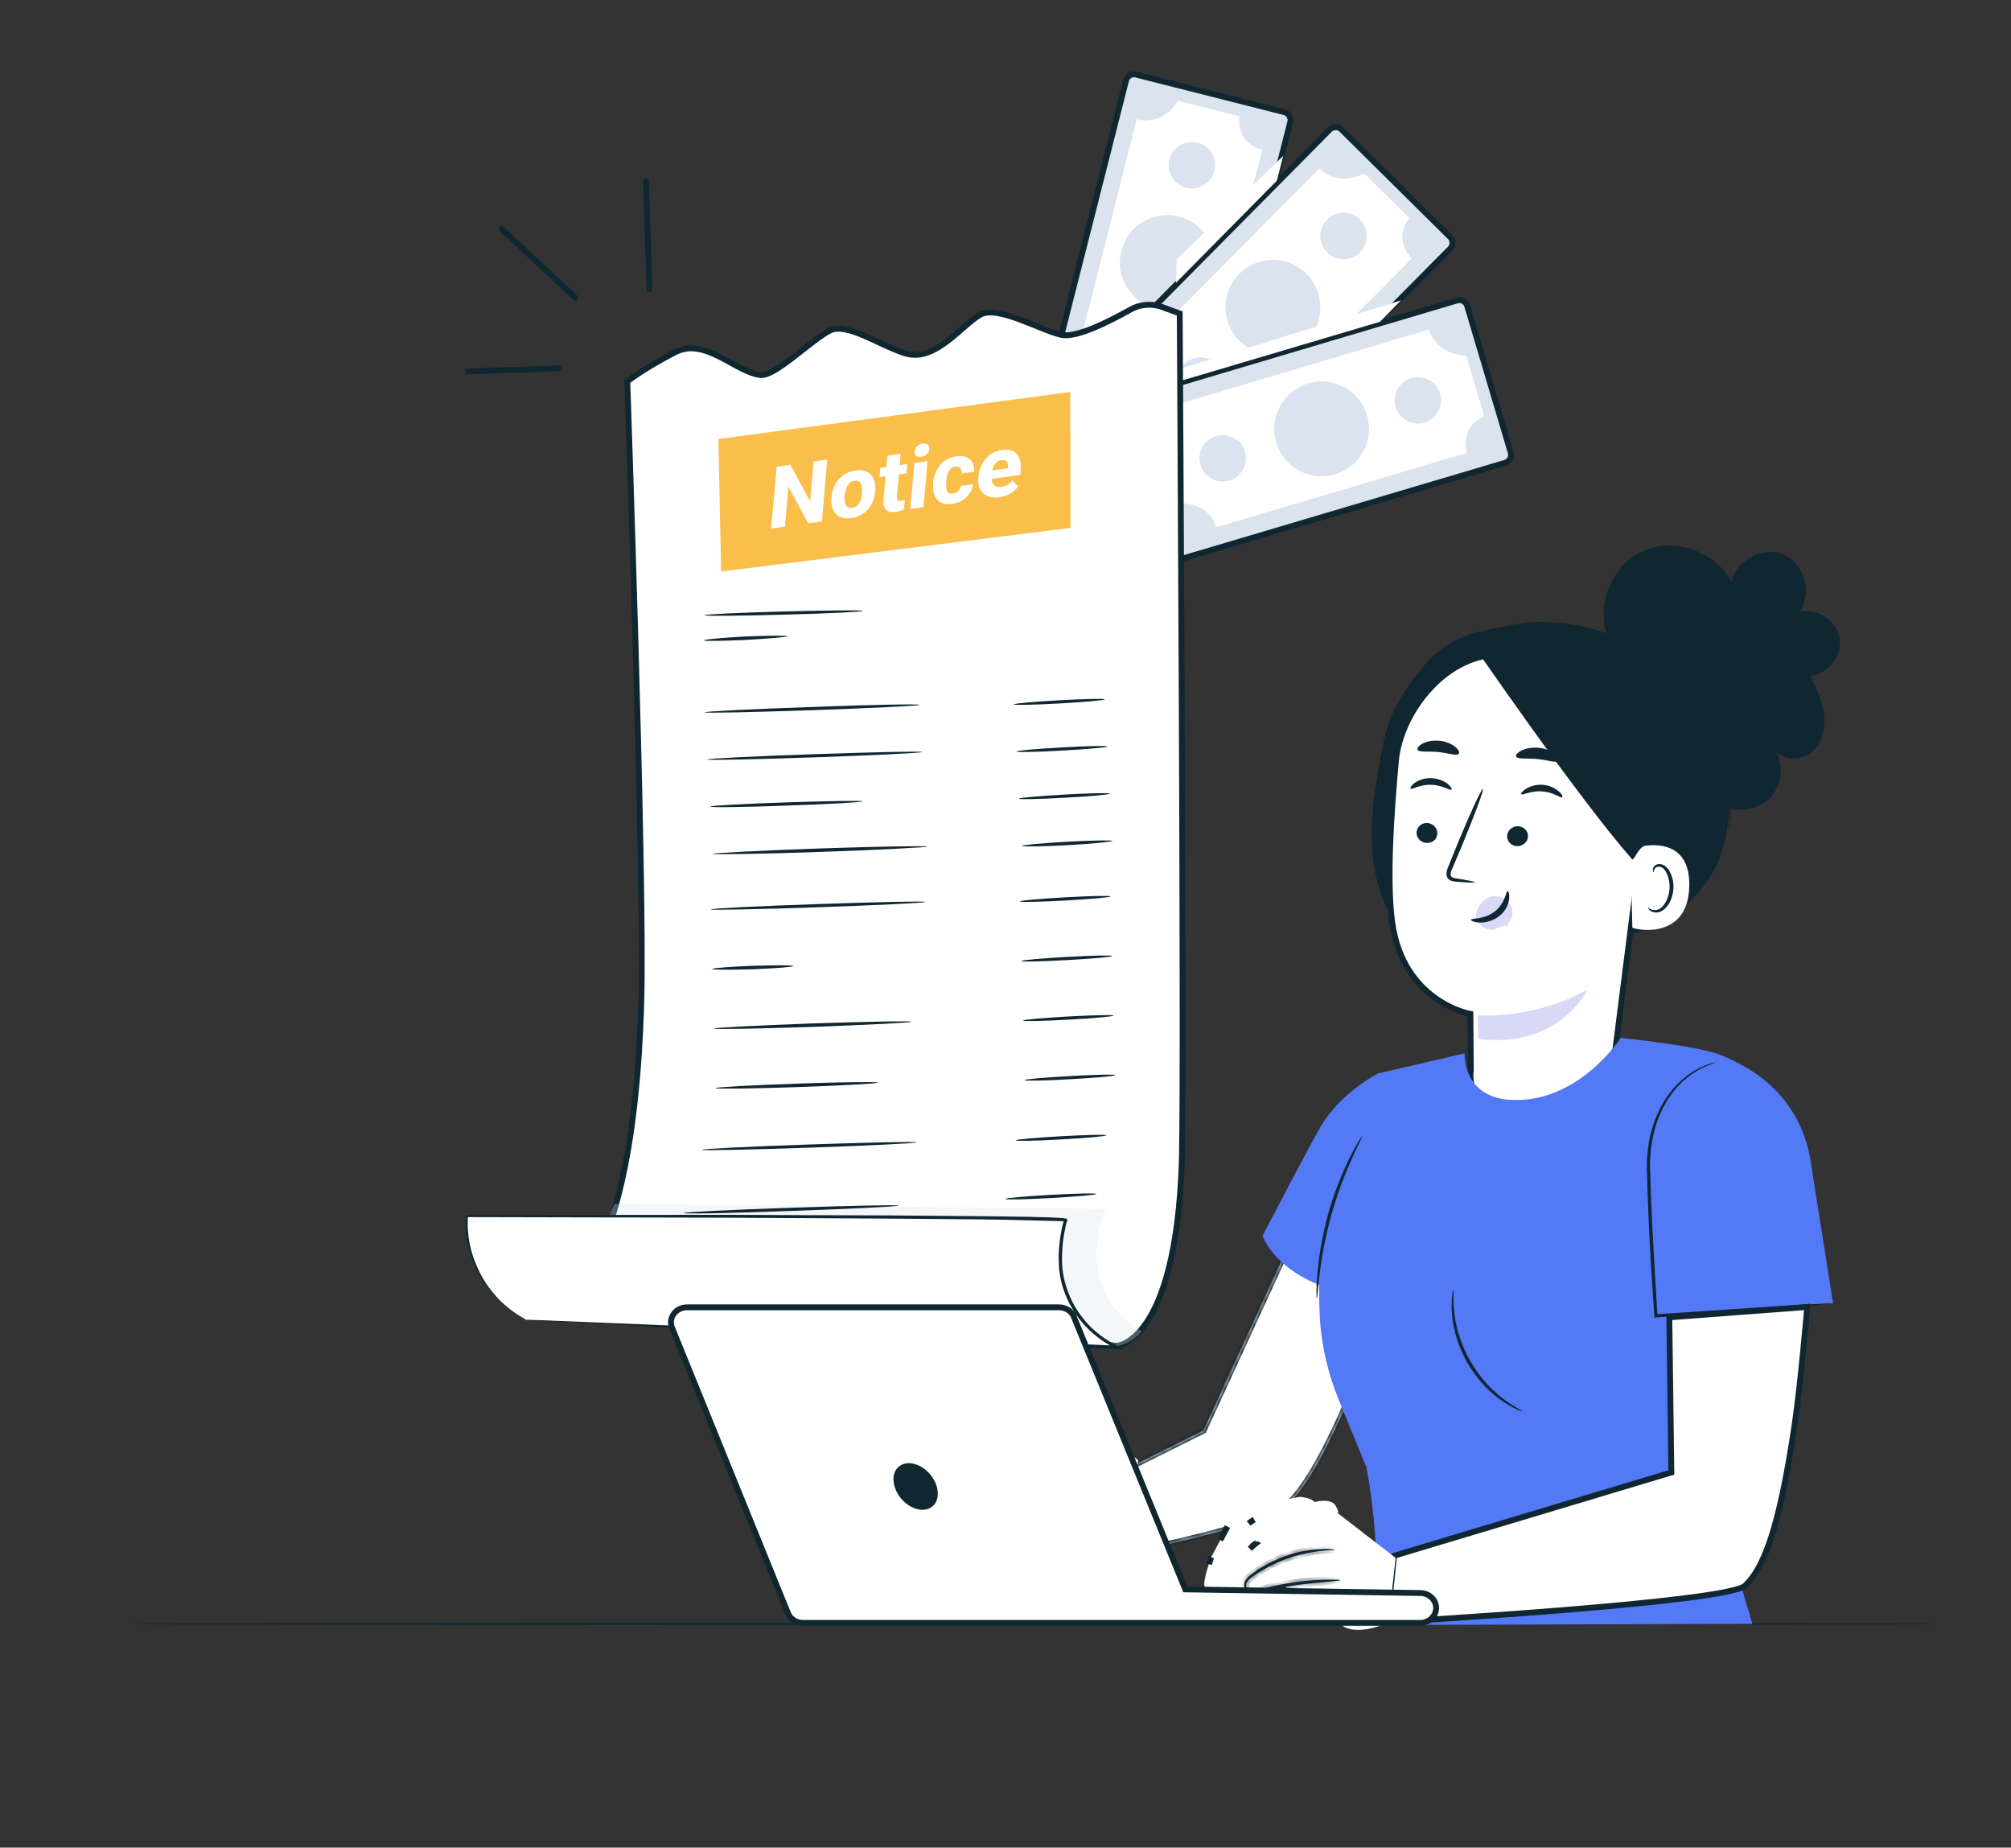 <svg width="344" height="316" viewBox="0 0 344 316" fill="none" xmlns="http://www.w3.org/2000/svg">
<rect x="0" y="0" width="344" height="316" fill="#333333" stroke="none"/>
<path d="M192.62 13.77C192.8 13.051 193.501 12.607 194.197 12.726L194.336 12.757L194.344 12.759L219.673 19.174H219.675C220.396 19.354 220.841 20.039 220.738 20.733L220.709 20.872V20.873L206.599 76.49C206.42 77.186 205.718 77.636 205.016 77.531L204.876 77.503L204.876 77.503L179.545 71.088H179.544C178.778 70.897 178.319 70.132 178.51 69.366L192.62 13.771V13.77Z" fill="#DAE3EE" stroke="#102631"/>
<path d="M188.104 70.051L198.004 72.576C198.004 72.576 200.257 67.822 204.9 69.005L215.915 25.603C215.915 25.603 211.455 24.715 212.023 19.893L201.509 17.232C201.509 17.232 199.096 21.576 194.454 20.393L183.621 63.136C183.621 63.136 189.31 64.819 188.104 70.051Z" fill="white"/>
<path d="M196.297 58.154C194.181 57.608 192.019 58.904 191.473 61.02C190.926 63.158 192.223 65.319 194.34 65.842C196.479 66.388 198.642 65.092 199.188 62.976C199.711 60.86 198.437 58.7 196.297 58.154Z" fill="#EBEBEB"/>
<path d="M204.877 24.394C202.738 23.871 200.576 25.145 200.03 27.283C199.507 29.399 200.781 31.56 202.92 32.106C205.037 32.629 207.199 31.355 207.745 29.24C208.269 27.101 206.994 24.94 204.877 24.394Z" fill="#DAE3EE"/>
<path d="M201.669 37.042C197.322 35.928 192.906 38.566 191.814 42.888C190.699 47.233 193.339 51.646 197.686 52.738C202.01 53.853 206.425 51.214 207.518 46.869C208.633 42.547 205.993 38.134 201.669 37.042Z" fill="#DAE3EE"/>
<path d="M227.461 22.175C227.982 21.654 228.809 21.621 229.368 22.061L229.476 22.156L248.045 40.534C248.564 41.054 248.597 41.877 248.141 42.435L248.044 42.543L248.043 42.544L207.67 83.284C207.144 83.809 206.32 83.853 205.766 83.403L205.659 83.306L205.657 83.305L187.086 64.925H187.086C186.565 64.403 186.536 63.582 186.987 63.045L187.084 62.942L187.088 62.938L227.461 22.175Z" fill="#DAE3EE" stroke="#102631"/>
<path d="M195 68.389L202.26 75.578C202.26 75.578 206.607 72.621 209.998 75.987L241.519 44.163C241.519 44.163 238.127 41.138 241.086 37.293L233.371 29.651C233.371 29.651 229.092 32.175 225.679 28.809L194.636 60.132C194.636 60.132 198.687 64.477 195 68.389Z" fill="white"/>
<path d="M208.11 62.27C206.539 60.724 204.036 60.746 202.488 62.316C200.941 63.863 200.963 66.365 202.511 67.912C204.081 69.458 206.585 69.458 208.132 67.889C209.68 66.342 209.657 63.817 208.11 62.27Z" fill="#DAE3EE"/>
<path d="M232.621 37.544C231.051 35.997 228.547 36.02 227 37.567C225.452 39.136 225.475 41.639 227.023 43.185C228.593 44.733 231.097 44.709 232.644 43.163C234.192 41.593 234.169 39.091 232.621 37.544Z" fill="#DAE3EE"/>
<path d="M223.449 46.802C220.263 43.639 215.12 43.663 211.979 46.847C208.838 50.032 208.861 55.172 212.024 58.312C215.211 61.474 220.354 61.428 223.494 58.266C226.658 55.082 226.635 49.941 223.449 46.802Z" fill="#DAE3EE"/>
<path d="M249.238 51.386C249.942 51.187 250.673 51.547 250.933 52.203L250.979 52.338L250.98 52.342L258.422 77.387L258.423 77.389C258.652 78.132 258.234 78.915 257.487 79.147L202.46 95.478C201.756 95.677 201.026 95.316 200.765 94.66L200.719 94.526L200.718 94.522L193.277 69.477L193.276 69.475L193.24 69.335C193.109 68.68 193.461 68.029 194.073 67.786L194.207 67.741L194.211 67.74L249.238 51.386Z" fill="#DAE3EE" stroke="#102631"/>
<path d="M198.527 76.308L201.44 86.09C201.44 86.09 206.675 85.589 208.041 90.184L250.964 77.445C250.964 77.445 249.461 73.169 253.9 71.19L250.804 60.795C250.804 60.795 245.82 60.954 244.454 56.358L202.192 68.915C202.192 68.915 203.648 74.648 198.527 76.308Z" fill="white"/>
<path d="M212.956 77.263C212.342 75.147 210.134 73.964 208.017 74.578C205.924 75.215 204.717 77.422 205.355 79.514C205.969 81.63 208.177 82.813 210.293 82.198C212.387 81.562 213.593 79.355 212.956 77.263Z" fill="#DAE3EE"/>
<path d="M246.343 67.343C245.728 65.25 243.521 64.045 241.404 64.659C239.31 65.296 238.104 67.502 238.741 69.595C239.356 71.71 241.563 72.893 243.68 72.279C245.774 71.665 246.98 69.436 246.343 67.343Z" fill="#DAE3EE"/>
<path d="M233.849 71.053C232.574 66.776 228.068 64.32 223.767 65.593C219.488 66.867 217.03 71.371 218.304 75.671C219.579 79.97 224.108 82.403 228.386 81.13C232.688 79.856 235.123 75.352 233.849 71.053Z" fill="#DAE3EE"/>
<path d="M201.214 63.272L239.654 51.375L236.057 55.037L201.146 65.387L201.214 63.272Z" fill="white"/>
<path d="M218.42 30.904L219.512 26.65L201.305 44.347L201.146 48.374L218.42 30.904Z" fill="white"/>
<path d="M332.972 277.744C332.972 277.847 263.14 277.916 177.002 277.916C90.83 277.916 20.998 277.847 20.998 277.744C20.998 277.64 90.83 277.537 177.002 277.537C263.14 277.537 332.972 277.64 332.972 277.744Z" fill="#102631"/>
<path d="M169.696 120.671C169.696 121.668 168.87 122.493 167.873 122.493C166.875 122.493 166.049 121.668 166.049 120.671C166.049 119.674 166.875 118.849 167.873 118.849C168.87 118.849 169.696 119.674 169.696 120.671Z" fill="#102631"/>
<path d="M167.769 53.783C168.472 53.414 169.435 53.364 170.583 53.544C171.726 53.723 173.01 54.121 174.325 54.602C175.64 55.084 176.967 55.641 178.207 56.135C179.284 56.564 180.298 56.947 181.158 57.178L181.517 57.268H181.518C182.21 57.423 183.089 57.335 184.045 57.108C185.008 56.879 186.079 56.5 187.171 56.047C189.083 55.254 191.077 54.222 192.694 53.33L193.363 52.958L193.364 52.957C194.929 52.063 196.88 51.88 198.597 52.444L198.762 52.501L201.802 53.615C201.802 53.667 201.802 53.73 201.803 53.803C201.804 54.05 201.807 54.415 201.809 54.893C201.815 55.848 201.824 57.252 201.834 59.044C201.855 62.627 201.886 67.763 201.92 73.975C201.988 86.397 202.076 103.12 202.148 120.321C202.29 153.655 202.377 188.776 202.177 197.903L202.157 198.704C201.641 214.315 198.814 222.189 196.152 226.153C194.823 228.132 193.536 229.136 192.596 229.646C192.125 229.901 191.739 230.033 191.476 230.102C191.344 230.136 191.243 230.154 191.176 230.165C191.143 230.169 191.118 230.172 191.104 230.173H191.103L97.968 221.47C102.067 216.642 104.837 209.334 106.66 200.715C108.419 192.405 109.305 182.846 109.647 173.055L109.708 171.093C109.995 160.619 109.393 134.115 108.718 110.24C108.381 98.3 108.026 87.014 107.755 78.713C107.62 74.562 107.506 71.158 107.425 68.791C107.385 67.608 107.353 66.684 107.331 66.056C107.321 65.742 107.312 65.502 107.307 65.341C107.305 65.3 107.303 65.264 107.302 65.233C107.311 65.226 107.32 65.22 107.33 65.213C107.419 65.145 107.555 65.044 107.734 64.914C108.093 64.655 108.626 64.279 109.327 63.819C110.64 62.954 112.539 61.79 114.96 60.524L115.451 60.269L115.453 60.268C117.995 58.936 120.54 59.737 123.042 60.989C123.665 61.301 124.28 61.638 124.889 61.974C125.497 62.309 126.099 62.644 126.689 62.945C127.79 63.508 128.875 63.972 129.916 64.118L130.124 64.143L130.129 64.144C130.487 64.172 130.89 64.081 131.312 63.919C131.739 63.755 132.206 63.511 132.698 63.215C133.682 62.622 134.792 61.802 135.916 60.935C137.046 60.063 138.182 59.15 139.241 58.351C140.299 57.553 141.253 56.889 142.007 56.52L142.008 56.52C142.716 56.185 143.587 56.155 144.593 56.347C145.597 56.537 146.707 56.942 147.873 57.441C149.041 57.941 150.243 58.525 151.447 59.076C152.494 59.555 153.538 60.006 154.535 60.339L154.959 60.473L154.96 60.473C157.554 61.246 160.025 59.907 162.179 58.257C163.261 57.428 164.29 56.5 165.228 55.688C166.116 54.92 166.917 54.264 167.629 53.86L167.769 53.783Z" fill="white" stroke="#102631"/>
<g opacity="0.3">
<path d="M105.129 205.898L189.13 206.72C189.13 206.72 182.985 220.251 195.292 227.71C195.292 227.71 193.168 230.542 189.358 230.373C185.601 230.201 103.209 224.134 103.209 224.134L103.82 208.739L105.129 205.898Z" fill="#DAE3EE"/>
</g>
<path d="M89.993 225.733C83.517 222.564 79.307 215.199 79.884 208.002C79.884 208.002 182.736 207.941 182.29 208.726C182.092 209.062 181.382 211.924 181.363 215.508C181.393 221.911 185.3 227.719 191.099 230.437L89.993 225.733Z" fill="white"/>
<path d="M89.993 225.731C89.993 225.731 90.175 225.739 90.537 225.755C90.864 225.772 91.354 225.781 92.005 225.781C93.311 225.818 95.272 225.926 97.72 226.008C102.728 226.218 109.967 226.522 119.002 226.889C137.079 227.732 162.34 228.882 191.138 230.161L191.006 230.711C189.219 229.833 187.526 228.679 186.089 227.239C184.651 225.798 183.472 224.127 182.609 222.275C181.743 220.369 181.196 218.337 181.132 216.224C181.019 214.167 181.229 212.093 181.656 210.007C181.71 209.678 181.801 209.347 181.927 209.014L181.966 208.741C182 208.703 182.034 208.665 182.068 208.627C182.014 208.63 182.062 208.519 182.014 208.63C182.036 209.009 182.195 208.945 182.14 208.949C182.177 208.947 182.177 208.947 182.14 208.949C182.029 208.901 181.867 208.91 181.702 208.864C181.048 208.828 180.377 208.811 179.689 208.813C178.348 208.779 177.024 208.744 175.719 208.708C173.036 208.64 170.39 208.587 167.782 208.551C162.567 208.515 157.46 208.472 152.461 208.424C142.466 208.381 132.959 208.312 124.05 208.263C106.344 208.214 91.191 208.186 79.894 208.162L80.048 207.99C79.801 211.369 80.568 214.421 81.677 216.802C82.736 219.24 84.195 221.059 85.461 222.345C86.784 223.683 87.969 224.486 88.757 224.985C89.168 225.215 89.486 225.396 89.71 225.529C89.899 225.663 89.993 225.731 89.993 225.731C89.993 225.731 89.548 225.538 88.709 225.096C87.921 224.597 86.682 223.797 85.359 222.459C84.038 221.176 82.579 219.357 81.413 216.925C80.3 214.49 79.479 211.442 79.72 207.954L79.768 207.843L79.876 207.837C91.17 207.808 106.32 207.781 124.077 207.773C132.932 207.825 142.491 207.837 152.485 207.88C157.484 207.928 162.591 207.971 167.806 208.007C170.414 208.043 173.059 208.077 175.74 208.11C177.046 208.146 178.369 208.181 179.71 208.215C180.4 208.249 181.072 208.284 181.726 208.32C181.945 208.362 182.053 208.356 182.273 208.398C182.309 208.396 182.364 208.411 182.438 208.443C182.384 208.447 182.544 208.383 182.565 208.762L182.571 208.871L182.52 208.927L182.423 209.15C182.333 209.481 182.261 209.81 182.207 210.139C181.773 212.117 181.617 214.188 181.674 216.193C181.788 218.25 182.332 220.228 183.139 222.029C183.944 223.829 185.12 225.447 186.504 226.89C187.881 228.225 189.466 229.385 191.25 230.209L192.477 230.792L191.118 230.759C162.258 229.375 136.991 228.117 118.915 227.274C109.874 226.798 102.685 226.437 97.675 226.173C95.223 226.038 93.32 225.98 91.957 225.893C91.339 225.855 90.849 225.827 90.487 225.811C90.158 225.757 89.993 225.731 89.993 225.731Z" fill="#102631"/>
<path d="M147.611 104.484C147.62 104.646 141.554 104.929 134.071 105.127C126.587 105.324 120.509 105.39 120.5 105.228C120.491 105.066 126.557 104.783 134.04 104.585C141.524 104.388 147.602 104.322 147.611 104.484Z" fill="#102631"/>
<path d="M157.302 120.551C157.311 120.713 149.079 121.115 138.943 121.461C128.807 121.806 120.563 121.992 120.554 121.83C120.545 121.667 128.777 121.265 138.913 120.92C149.046 120.52 157.293 120.389 157.302 120.551Z" fill="#102631"/>
<path d="M188.964 119.612C188.973 119.774 185.513 120.074 181.237 120.312C176.905 120.552 173.435 120.636 173.426 120.474C173.417 120.311 176.875 120.011 181.207 119.771C185.483 119.533 188.954 119.449 188.964 119.612Z" fill="#102631"/>
<path d="M157.75 128.617C157.759 128.779 149.526 129.181 139.39 129.527C129.254 129.872 121.011 130.058 121.001 129.896C120.992 129.733 129.224 129.331 139.36 128.986C149.496 128.64 157.74 128.455 157.75 128.617Z" fill="#102631"/>
<path d="M189.411 127.672C189.42 127.835 185.961 128.135 181.684 128.372C177.353 128.613 173.882 128.697 173.873 128.534C173.864 128.372 177.323 128.072 181.654 127.831C185.931 127.594 189.402 127.51 189.411 127.672Z" fill="#102631"/>
<path d="M147.52 137.056C147.528 137.218 141.682 137.543 134.473 137.78C127.32 138.068 121.458 138.122 121.449 137.959C121.44 137.797 127.287 137.473 134.497 137.235C141.652 137.002 147.511 136.894 147.52 137.056Z" fill="#102631"/>
<path d="M189.859 135.738C189.868 135.901 186.409 136.201 182.132 136.438C177.801 136.679 174.33 136.763 174.321 136.6C174.312 136.438 177.771 136.138 182.102 135.897C186.379 135.66 189.85 135.576 189.859 135.738Z" fill="#102631"/>
<path d="M158.649 144.798C158.655 144.906 150.425 145.363 140.289 145.708C130.153 146.053 121.907 146.185 121.897 146.022C121.892 145.914 130.121 145.458 140.257 145.113C150.392 144.767 158.64 144.635 158.649 144.798Z" fill="#102631"/>
<path d="M190.307 143.801C190.316 143.963 186.86 144.318 182.583 144.555C178.252 144.795 174.778 144.825 174.77 144.663C174.763 144.555 178.219 144.2 182.55 143.96C186.827 143.723 190.301 143.693 190.307 143.801Z" fill="#102631"/>
<path d="M158.304 154.257C158.313 154.42 150.136 154.819 139.946 155.167C129.81 155.512 121.619 155.696 121.611 155.533C121.602 155.371 129.834 154.969 139.97 154.623C150.106 154.278 158.295 154.095 158.304 154.257Z" fill="#102631"/>
<path d="M189.967 153.314C189.976 153.477 186.517 153.777 182.24 154.014C177.963 154.251 174.492 154.335 174.483 154.173C174.474 154.011 177.933 153.71 182.21 153.473C186.487 153.235 189.958 153.152 189.967 153.314Z" fill="#102631"/>
<path d="M135.726 165.229C135.735 165.391 132.598 165.619 128.805 165.775C124.956 165.88 121.861 165.889 121.852 165.727C121.842 165.565 124.98 165.336 128.772 165.18C132.622 165.075 135.717 165.066 135.726 165.229Z" fill="#102631"/>
<path d="M190.261 163.505C190.27 163.667 186.811 163.968 182.535 164.205C178.203 164.446 174.732 164.529 174.724 164.367C174.715 164.205 178.173 163.904 182.505 163.664C186.781 163.427 190.252 163.343 190.261 163.505Z" fill="#102631"/>
<path d="M155.912 174.749C155.921 174.912 148.338 175.278 139.018 175.633C129.694 175.933 122.154 176.08 122.145 175.917C122.135 175.754 129.664 175.391 138.984 175.037C148.308 174.737 155.903 174.587 155.912 174.749Z" fill="#102631"/>
<path d="M190.501 173.694C190.51 173.857 187.051 174.157 182.774 174.394C178.497 174.631 175.026 174.715 175.017 174.553C175.009 174.391 178.467 174.09 182.744 173.853C187.021 173.616 190.492 173.532 190.501 173.694Z" fill="#102631"/>
<path d="M150.191 185.161C150.2 185.323 143.974 185.669 136.277 185.933C128.635 186.194 122.394 186.269 122.385 186.107C122.376 185.945 128.602 185.599 136.299 185.335C143.941 185.074 150.182 184.999 150.191 185.161Z" fill="#102631"/>
<path d="M190.796 183.881C190.804 184.044 187.345 184.344 183.069 184.581C178.737 184.822 175.266 184.906 175.258 184.743C175.249 184.581 178.707 184.281 183.039 184.04C187.315 183.803 190.787 183.719 190.796 183.881Z" fill="#102631"/>
<path d="M156.787 195.376C156.742 195.542 148.564 195.941 138.428 196.286C128.292 196.631 120.048 196.817 120.039 196.655C120.03 196.493 128.262 196.09 138.398 195.745C148.534 195.4 156.778 195.214 156.787 195.376Z" fill="#102631"/>
<path d="M153.639 206.195C153.648 206.358 145.416 206.76 135.28 207.105C125.147 207.504 116.9 207.636 116.891 207.474C116.882 207.311 125.114 206.909 135.25 206.564C145.386 206.219 153.63 206.033 153.639 206.195Z" fill="#102631"/>
<path d="M189.249 194.178C189.258 194.34 185.799 194.641 181.523 194.878C177.245 195.115 173.774 195.199 173.766 195.037C173.757 194.875 177.215 194.574 181.492 194.337C185.769 194.099 189.24 194.015 189.249 194.178Z" fill="#102631"/>
<path d="M187.524 204.2C187.533 204.362 184.02 204.666 179.743 204.903C175.466 205.14 171.995 205.224 171.986 205.062C171.977 204.9 175.437 204.599 179.713 204.362C183.99 204.124 187.515 204.038 187.524 204.2Z" fill="#102631"/>
<path d="M134.712 108.836C134.718 108.944 131.53 109.23 127.578 109.449C123.623 109.614 120.423 109.683 120.414 109.521C120.404 109.359 123.593 109.073 127.545 108.854C131.5 108.689 134.703 108.674 134.712 108.836Z" fill="#102631"/>
<path d="M183.117 90.29L123.356 97.744L122.885 75.085L183.088 67.038L183.117 90.29Z" fill="#FABE4B"/>
<path d="M314.663 109.122C314.147 106.097 310.741 103.896 307.783 104.687C310.088 101.558 308.746 96.435 305.169 94.888C301.625 93.306 296.913 95.782 296.19 99.598C293.541 94.303 286.386 91.793 280.985 94.269C275.585 96.744 272.833 103.793 275.137 109.26L281.501 136.835C282.671 139.208 285.182 140.858 287.796 140.996C290.445 141.167 293.129 139.792 294.539 137.592C297.084 139.104 300.628 138.657 302.692 136.56C304.79 134.497 305.237 130.956 303.724 128.411C305.237 130.199 308.265 130.096 309.985 128.549C311.739 127.001 312.289 124.457 312.014 122.153C311.739 119.85 310.707 117.684 309.675 115.586C312.737 115.311 315.179 112.114 314.663 109.122Z" fill="#102631"/>
<path d="M290.962 121.157C285.251 112.801 277.064 107.575 266.951 106.544C261.274 105.959 258.832 106.922 254.635 107.678C250.439 108.435 246.551 110.326 243.799 113.592C240.531 117.443 237.676 121.844 236.713 126.83C235.715 131.919 234.683 137.042 234.649 142.233C234.58 147.425 235.543 152.755 238.226 157.224L251.161 160.628C258.419 161.488 265.746 162.347 272.97 161.316C280.194 160.25 287.384 157.052 291.719 151.173C297.738 143.024 296.672 129.512 290.962 121.157Z" fill="#102631"/>
<path d="M279.186 120.314L279.23 120.321C281.636 120.645 283.358 122.757 283.229 125.126L276.012 181.94C274.333 185.755 272.055 188.226 268.803 189.952C265.548 191.68 261.304 192.67 255.67 193.492C255.127 193.076 254.575 192.407 254.056 191.578C253.512 190.709 253.013 189.681 252.606 188.626C252.198 187.571 251.883 186.494 251.701 185.528C251.518 184.556 251.476 183.719 251.595 183.133L251.601 183.106L251.6 183.078L251.532 173.622L251.529 173.401L251.312 173.362L251.311 173.361C251.31 173.361 251.308 173.36 251.306 173.36C251.301 173.359 251.293 173.358 251.283 173.356C251.263 173.352 251.232 173.345 251.191 173.336C251.109 173.318 250.986 173.289 250.83 173.247C250.516 173.164 250.063 173.028 249.513 172.822C248.413 172.41 246.926 171.717 245.384 170.593C242.355 168.385 239.1 164.505 238.156 157.787L238.113 157.465C237.224 150.553 237.942 139.236 238.802 129.983C239.191 125.889 241.381 121.172 244.755 117.587C248.074 114.06 252.513 111.656 257.473 111.984L257.709 112.002L257.724 112.003L257.739 112.002L262.281 111.866L279.186 120.314Z" fill="white" stroke="#102631"/>
<path d="M258.729 156.055C258.695 155.333 258.351 154.645 257.869 154.164C256.94 153.201 255.426 152.994 254.291 153.648C253.122 154.301 252.365 155.814 252.434 157.292C252.984 158.186 253.879 158.839 254.911 159.012C255.082 159.046 255.255 159.149 255.392 159.081C257.112 158.221 257.731 158.221 257.663 158.393C257.353 159.149 258.797 156.949 258.729 156.055Z" fill="#D7D9F6"/>
<path d="M242.321 142.336C242.252 143.264 243.009 144.089 243.972 144.158C244.97 144.261 245.829 143.573 245.864 142.611C245.933 141.683 245.176 140.857 244.213 140.754C243.215 140.685 242.389 141.373 242.321 142.336Z" fill="#102631"/>
<path d="M241.288 134.876C241.495 135.116 242.871 134.154 244.797 134.222C246.724 134.257 248.1 135.288 248.306 135.048C248.409 134.945 248.203 134.532 247.618 134.051C247.033 133.604 246.001 133.122 244.797 133.088C243.593 133.053 242.596 133.466 241.976 133.913C241.391 134.325 241.185 134.772 241.288 134.876Z" fill="#102631"/>
<path d="M252.296 150.897C252.296 150.794 251.092 150.553 249.165 150.244C248.684 150.175 248.237 150.072 248.168 149.728C248.065 149.384 248.271 148.834 248.546 148.284C249.028 147.115 249.544 145.889 250.094 144.605C252.261 139.344 253.878 135.012 253.672 134.944C253.431 134.84 251.505 139.035 249.338 144.295C248.81 145.579 248.306 146.817 247.824 148.009C247.618 148.559 247.274 149.178 247.514 149.935C247.618 150.278 247.962 150.553 248.306 150.656C248.615 150.76 248.89 150.794 249.131 150.794C251.058 150.966 252.261 151 252.296 150.897Z" fill="#102631"/>
<path d="M252.778 173.625C252.778 173.625 262.135 174.519 271.595 169.224C271.595 169.224 266.779 179.435 252.882 177.682L252.778 173.625Z" fill="#D7D9F6"/>
<path d="M257.903 152.41C257.594 152.376 257.525 154.473 255.702 155.883C253.844 157.327 251.642 157.018 251.608 157.293C251.574 157.43 252.09 157.74 253.053 157.774C253.947 157.843 255.323 157.568 256.424 156.709C257.559 155.849 258.041 154.646 258.144 153.786C258.247 152.926 258.041 152.41 257.903 152.41Z" fill="#102631"/>
<path d="M242.492 128.239C242.801 128.72 244.28 128.446 246 128.617C247.72 128.789 249.131 129.34 249.543 128.927C249.716 128.72 249.544 128.239 248.959 127.758C248.374 127.277 247.376 126.795 246.207 126.692C245.003 126.589 243.936 126.83 243.283 127.208C242.629 127.586 242.389 127.999 242.492 128.239Z" fill="#102631"/>
<path d="M261.378 143.059C261.344 143.987 260.519 144.743 259.521 144.709C258.558 144.709 257.767 143.918 257.801 142.99C257.835 142.061 258.661 141.305 259.624 141.305C260.622 141.339 261.413 142.096 261.378 143.059Z" fill="#102631"/>
<path d="M267.226 136.353C266.984 136.559 265.712 135.459 263.786 135.356C261.893 135.184 260.414 136.078 260.208 135.838C260.104 135.734 260.38 135.322 261.034 134.909C261.653 134.496 262.719 134.153 263.888 134.222C265.093 134.324 266.09 134.84 266.606 135.322C267.191 135.803 267.363 136.25 267.226 136.353Z" fill="#102631"/>
<path d="M266.607 130.13C266.194 130.543 264.749 129.993 262.994 129.82C261.206 129.649 259.658 129.889 259.348 129.408C259.21 129.202 259.486 128.789 260.174 128.411C260.862 128.033 261.962 127.792 263.167 127.895C264.405 127.998 265.437 128.48 266.022 128.961C266.607 129.442 266.778 129.924 266.607 130.13Z" fill="#102631"/>
<path d="M281.846 144.709L279.231 147.013C269.702 136.182 251.574 109.639 252.606 111.22C252.606 111.22 259.933 108.916 267.535 110.876C275.137 112.87 289.414 117.959 288.416 127.036C287.418 136.079 281.846 144.709 281.846 144.709Z" fill="#102631"/>
<path d="M279.127 148.216C279.162 147.185 280.435 144.778 281.467 144.64C284.219 144.296 289.138 144.675 288.966 151.62C288.725 161.11 279.231 158.91 279.231 158.634C279.231 158.428 278.99 151.792 279.127 148.216Z" fill="white"/>
<path d="M281.949 155.264C281.983 155.229 282.087 155.367 282.362 155.505C282.637 155.642 283.119 155.745 283.6 155.573C284.632 155.229 285.492 153.648 285.596 151.929C285.63 151.069 285.492 150.244 285.183 149.557C284.908 148.869 284.495 148.353 283.978 148.25C283.463 148.146 283.119 148.422 282.981 148.697C282.844 148.937 282.912 149.144 282.844 149.144C282.844 149.178 282.671 149.006 282.74 148.593C282.775 148.422 282.912 148.181 283.119 148.009C283.359 147.837 283.703 147.734 284.047 147.803C284.77 147.872 285.423 148.559 285.733 149.316C286.111 150.072 286.318 151 286.249 151.963C286.146 153.889 285.114 155.642 283.738 156.02C283.084 156.158 282.534 155.951 282.224 155.711C281.949 155.47 281.914 155.264 281.949 155.264Z" fill="#102631"/>
<path d="M295.709 142.13C295.674 142.13 295.708 141.545 295.743 140.445C295.812 139.379 295.778 137.832 295.605 135.907C295.261 132.124 293.989 126.83 290.927 121.844C287.866 116.859 283.738 113.317 280.503 111.323C278.887 110.291 277.511 109.569 276.514 109.122C275.55 108.675 275 108.434 275 108.4C275.023 108.377 275.172 108.411 275.447 108.503C275.688 108.607 276.101 108.71 276.616 108.95C277.614 109.329 279.024 110.016 280.71 111.013C284.012 112.973 288.244 116.48 291.374 121.569C294.504 126.657 295.743 132.021 295.983 135.872C296.122 137.832 296.053 139.379 295.949 140.48C295.915 140.995 295.846 141.408 295.812 141.717C295.766 141.992 295.732 142.13 295.709 142.13Z" fill="#102631"/>
<path d="M223.847 213.922L219.925 214.093L205.855 244.66L183.564 255.766L184.631 267.249C184.631 267.249 212.047 262.195 218.893 258.344C225.738 254.528 234.476 229.669 234.476 229.669C234.511 229.84 225.188 213.922 225.188 213.922" fill="white"/>
<mask id="mask0_165_96" style="mask-type:luminance" maskUnits="userSpaceOnUse" x="183" y="213" width="52" height="55">
<path d="M223.847 213.922L219.925 214.093L205.855 244.66L183.564 255.766L184.631 267.249C184.631 267.249 212.047 262.195 218.893 258.344C225.738 254.528 234.476 229.669 234.476 229.669C234.511 229.84 225.188 213.922 225.188 213.922" fill="white"/>
</mask>
<g mask="url(#mask0_165_96)">
<path d="M219.925 214.093L219.902 213.559L219.576 213.574L219.439 213.87L219.925 214.093ZM205.856 244.66L206.094 245.138L206.263 245.055L206.341 244.883L205.856 244.66ZM183.564 255.766L183.326 255.287L182.998 255.45L183.032 255.815L183.564 255.766ZM184.631 267.249L184.098 267.299L184.152 267.881L184.728 267.775L184.631 267.249ZM218.893 258.344L218.632 257.877L218.631 257.878L218.893 258.344ZM234.476 229.669L235.001 229.564L234.618 227.652L233.972 229.491L234.476 229.669ZM223.847 213.922L223.823 213.387L219.902 213.559L219.925 214.093L219.948 214.627L223.87 214.456L223.847 213.922ZM219.925 214.093L219.439 213.87L205.369 244.436L205.856 244.66L206.341 244.883L220.411 214.317L219.925 214.093ZM205.856 244.66L205.617 244.181L183.326 255.287L183.564 255.766L183.803 256.244L206.094 245.138L205.856 244.66ZM183.564 255.766L183.032 255.815L184.098 267.299L184.631 267.249L185.163 267.2L184.097 255.716L183.564 255.766ZM184.631 267.249C184.728 267.775 184.727 267.775 184.728 267.775H184.729C184.73 267.775 184.731 267.775 184.733 267.774C184.736 267.773 184.741 267.773 184.748 267.771C184.761 267.769 184.781 267.765 184.807 267.761C184.86 267.75 184.937 267.736 185.039 267.717C185.242 267.679 185.54 267.623 185.922 267.55C186.687 267.404 187.786 267.191 189.126 266.924C191.806 266.389 195.452 265.636 199.313 264.762C203.173 263.889 207.253 262.894 210.8 261.874C214.33 260.859 217.383 259.807 219.156 258.81L218.893 258.344L218.631 257.878C216.98 258.807 214.039 259.83 210.504 260.846C206.984 261.858 202.927 262.848 199.077 263.719C195.227 264.59 191.591 265.342 188.917 265.875C187.58 266.141 186.484 266.354 185.722 266.499C185.341 266.572 185.043 266.628 184.842 266.666C184.741 266.685 184.664 266.699 184.612 266.709C184.586 266.714 184.566 266.717 184.553 266.72C184.546 266.721 184.542 266.722 184.538 266.723C184.537 266.723 184.536 266.723 184.535 266.723C184.534 266.723 184.534 266.723 184.631 267.249ZM218.893 258.344L219.153 258.811C220.996 257.784 222.888 255.404 224.67 252.536C226.469 249.64 228.215 246.152 229.739 242.796C231.265 239.438 232.574 236.202 233.503 233.805C233.967 232.607 234.336 231.618 234.59 230.929C234.716 230.584 234.814 230.314 234.88 230.129C234.913 230.037 234.938 229.967 234.955 229.919C234.963 229.895 234.97 229.877 234.974 229.865C234.976 229.859 234.978 229.854 234.979 229.851C234.98 229.85 234.98 229.848 234.981 229.847C234.981 229.847 234.981 229.847 234.981 229.846C234.981 229.846 234.981 229.846 234.476 229.669C233.972 229.491 233.972 229.492 233.972 229.492L233.971 229.492C233.971 229.493 233.971 229.494 233.97 229.496C233.969 229.499 233.967 229.503 233.965 229.509C233.961 229.521 233.955 229.538 233.947 229.561C233.93 229.608 233.905 229.677 233.873 229.768C233.807 229.95 233.711 230.218 233.585 230.56C233.334 231.245 232.967 232.228 232.505 233.419C231.581 235.804 230.279 239.02 228.765 242.354C227.249 245.69 225.526 249.132 223.761 251.971C221.98 254.837 220.212 256.997 218.632 257.877L218.893 258.344ZM234.476 229.669L233.952 229.774C233.948 229.752 233.942 229.695 233.942 229.659C233.946 229.597 233.999 229.427 234.063 229.33C234.185 229.221 234.46 229.136 234.585 229.147C234.652 229.165 234.75 229.211 234.783 229.232C234.833 229.267 234.865 229.304 234.87 229.309C234.881 229.321 234.889 229.331 234.892 229.335C234.903 229.349 234.907 229.355 234.899 229.343C234.887 229.326 234.865 229.292 234.832 229.239C234.768 229.135 234.671 228.975 234.546 228.766C234.295 228.349 233.934 227.742 233.5 227.009C232.631 225.541 231.469 223.568 230.306 221.589C229.143 219.61 227.979 217.625 227.106 216.136C226.669 215.391 226.305 214.77 226.051 214.335C225.923 214.117 225.823 213.947 225.755 213.83C225.72 213.772 225.694 213.727 225.677 213.697C225.668 213.682 225.661 213.67 225.657 213.663C225.655 213.659 225.653 213.656 225.651 213.654C225.651 213.653 225.651 213.653 225.65 213.652C225.65 213.652 225.65 213.652 225.65 213.652C225.65 213.652 225.65 213.651 225.188 213.922C224.726 214.192 224.726 214.192 224.726 214.192C224.727 214.192 224.727 214.192 224.727 214.192C224.727 214.193 224.727 214.193 224.728 214.194C224.729 214.196 224.731 214.199 224.733 214.203C224.738 214.211 224.745 214.222 224.753 214.237C224.771 214.267 224.797 214.312 224.831 214.37C224.9 214.487 225 214.658 225.127 214.875C225.382 215.31 225.746 215.932 226.183 216.677C227.056 218.166 228.22 220.151 229.384 222.13C230.547 224.11 231.71 226.084 232.579 227.553C233.014 228.288 233.376 228.896 233.628 229.317C233.754 229.527 233.854 229.691 233.923 229.802C233.956 229.856 233.985 229.902 234.007 229.934C234.015 229.947 234.032 229.971 234.05 229.995C234.055 230.002 234.065 230.014 234.078 230.028C234.083 230.035 234.117 230.072 234.168 230.108C234.201 230.129 234.3 230.175 234.366 230.193C234.493 230.205 234.767 230.119 234.89 230.01C234.953 229.913 235.006 229.743 235.011 229.68C235.011 229.644 235.005 229.586 235.001 229.564L234.476 229.669Z" fill="#102631"/>
</g>
<path d="M184.87 241.875L182.016 238.884C181.465 238.54 180.811 238.333 180.158 238.368L171.11 238.643C169.39 238.815 167.843 239.743 166.914 241.187L163.611 246.758C163.611 246.758 161.41 250.608 161.685 251.536C162.132 252.946 163.611 252.671 163.611 252.671C163.611 252.671 163.921 254.425 164.506 254.769C165.504 255.388 166.707 254.941 166.707 254.941C167.051 255.594 167.739 256.041 168.496 256.006C168.634 256.006 168.794 255.972 168.978 255.903C170.044 255.594 170.526 253.496 170.526 253.496L175.101 252.671C175.101 252.671 181.706 257.072 184.011 259.961C186.35 262.849 192.438 260.648 192.438 260.648L194.709 249.749L184.87 241.875Z" fill="white"/>
<path d="M178.197 243.181C178.197 243.25 177.475 243.387 176.202 243.525C174.963 243.663 173.209 243.697 171.214 243.938L171.42 243.8C171.111 244.488 170.698 245.244 170.251 245.966C168.84 248.201 167.189 249.955 165.882 251.124C164.609 252.258 163.68 252.774 163.611 252.74C163.577 252.671 164.403 252.018 165.607 250.814C166.811 249.611 168.393 247.857 169.769 245.657C170.216 244.969 170.595 244.247 170.939 243.559L171.008 243.422H171.145C173.175 243.181 174.929 243.216 176.202 243.147C177.44 243.147 178.197 243.112 178.197 243.181Z" fill="white"/>
<path d="M178.404 247.479C178.404 247.548 177.786 247.789 176.684 247.96C175.618 248.098 174.036 248.167 172.282 247.789L172.591 247.616C172.419 248.132 172.178 248.717 171.938 249.267C170.974 251.261 169.633 252.774 168.532 253.702C167.431 254.665 166.605 255.043 166.571 255.009C166.537 254.906 167.259 254.425 168.256 253.427C169.254 252.43 170.492 250.917 171.421 248.992C171.662 248.476 171.868 247.96 172.075 247.445L172.143 247.204L172.384 247.238C175.756 247.995 178.37 247.342 178.404 247.479Z" fill="white"/>
<path d="M189.894 249.715C187.211 248.477 184.516 247.228 181.809 245.967C180.709 245.451 179.54 244.936 178.301 244.936C176.959 244.936 175.756 245.554 174.551 246.173C173.107 246.93 171.662 247.675 170.217 248.408C169.976 248.546 169.735 248.683 169.632 248.924C169.529 249.268 169.769 249.611 170.011 249.852C172.177 252.053 176.1 252.225 178.438 250.196C179.126 252.087 179.849 254.047 181.156 255.56C182.463 257.107 184.493 258.207 186.454 257.829" fill="white"/>
<path d="M186.453 257.829C186.476 257.852 186.407 257.875 186.247 257.898C186.109 257.944 185.891 257.967 185.593 257.967C185.008 258.001 184.148 257.898 183.151 257.382C182.187 256.901 181.121 256.041 180.295 254.804C179.435 253.531 178.816 251.984 178.197 250.299L178.575 250.402C177.405 251.434 175.651 251.984 173.897 251.847C173.002 251.778 172.108 251.571 171.282 251.124C170.869 250.884 170.457 250.643 170.113 250.334C169.941 250.162 169.735 250.024 169.597 249.784C169.425 249.577 169.253 249.268 169.356 248.924C169.425 248.615 169.666 248.408 169.837 248.305C170.044 248.202 170.181 248.099 170.354 248.03C170.698 247.847 171.042 247.675 171.386 247.514C172.051 247.171 172.704 246.827 173.346 246.483C174.619 245.864 175.858 245.108 177.234 244.798C178.61 244.454 179.986 244.901 181.052 245.382C182.153 245.864 183.151 246.345 184.045 246.792C185.799 247.652 187.244 248.339 188.345 248.89C189.343 249.405 189.893 249.681 189.893 249.715C189.858 249.749 189.274 249.543 188.242 249.096C187.141 248.58 185.661 247.927 183.873 247.171C182.955 246.735 181.958 246.276 180.88 245.795C179.813 245.348 178.575 245.004 177.337 245.314C176.098 245.589 174.895 246.345 173.587 246.998C172.945 247.32 172.291 247.652 171.626 247.996C171.305 248.179 170.973 248.362 170.629 248.546C170.285 248.718 169.941 248.89 169.906 249.061C169.837 249.268 170.147 249.612 170.491 249.887C170.801 250.196 171.179 250.402 171.523 250.643C172.28 251.022 173.106 251.228 173.931 251.296C175.583 251.434 177.165 250.953 178.266 249.99L178.541 249.749L178.679 250.128C179.263 251.812 179.848 253.359 180.639 254.563C181.431 255.766 182.394 256.626 183.288 257.142C185.18 258.139 186.487 257.726 186.453 257.829Z" fill="white"/>
<path d="M215.969 211.377C215.969 211.377 223.983 195.939 225.979 192.57C229.385 186.828 235.714 183.596 235.714 183.596L250.54 180.157C250.54 180.157 250.162 187.55 258.212 188.1C269.942 188.891 277.235 177.51 277.235 177.51C277.235 177.51 290.617 178.885 294.297 180.432C297.978 181.98 308.436 186.346 309.983 200.237L313.561 222.93L285.284 225.062L301.039 225.406L295.329 262.883L299.767 277.736L235.508 277.942C235.508 277.942 236.196 263.433 233.719 250.883L229.075 239.606C227.217 235.067 226.047 230.288 225.772 225.406C225.601 222.174 225.669 219.767 225.669 219.767C225.669 219.767 218.445 217.257 215.969 211.377Z" fill="#5379F6"/>
<path d="M309.116 223.824C309.082 224.215 309.032 224.783 308.969 225.485C308.842 226.89 308.663 228.836 308.45 231.001C308.051 235.063 307.535 239.889 307.034 243.36L306.934 244.035V244.037C305.645 252.713 304.331 258.781 302.932 263.054C301.576 267.195 300.147 269.624 298.602 271.107L298.452 271.248C298.297 271.389 297.931 271.564 297.322 271.753C296.728 271.938 295.944 272.124 294.994 272.311C293.094 272.686 290.553 273.059 287.589 273.424C281.663 274.153 274.064 274.846 266.564 275.446C259.064 276.045 251.667 276.551 246.143 276.907C243.382 277.085 241.089 277.226 239.487 277.322C238.686 277.37 238.057 277.407 237.629 277.432C237.495 277.44 237.38 277.446 237.286 277.451L238.474 266.079L285.707 251.896L285.899 251.838L285.897 251.637L285.556 225.309L309.141 223.53C309.133 223.613 309.125 223.711 309.116 223.824Z" fill="white" stroke="#102631"/>
<path d="M211.359 274.229C211.738 274.882 212.494 275.261 213.217 275.123C213.378 275.1 213.538 275.066 213.699 275.02C214.731 274.573 214.455 272.407 214.455 272.407L219.512 271.203C219.512 271.203 226.495 274.951 229.075 277.599C231.655 280.28 237.503 277.495 237.503 277.495L238.742 266.459L228.697 258.688C228.697 258.688 229.316 259.135 228.525 257.622C227.768 256.075 224.844 256.9 224.844 256.9C224.328 256.144 222.367 256.006 222.367 256.006L214.214 257.588C212.529 257.932 211.084 258.998 210.259 260.51L207.197 266.321C207.197 266.321 205.683 270.412 206.062 271.307C206.612 272.682 208.057 272.27 208.057 272.27C208.057 272.27 208.676 274.848 209.364 274.882C210.052 274.917 211.359 274.229 211.359 274.229Z" fill="white"/>
<path d="M228.318 265.048C228.318 265.152 227.183 265.117 225.429 265.324C223.674 265.564 221.266 266.046 218.824 267.111C217.585 267.627 216.45 268.246 215.453 268.865C214.489 269.518 213.492 270.034 213.217 270.79C213.113 271.169 213.217 271.513 213.389 271.788C213.595 272.028 213.836 272.166 214.077 272.235C214.524 272.406 214.765 272.235 214.799 272.304C214.799 272.304 214.558 272.544 214.008 272.441C213.733 272.406 213.423 272.235 213.182 271.96C212.907 271.684 212.735 271.169 212.873 270.687C213.01 270.206 213.389 269.794 213.801 269.45C214.249 269.106 214.696 268.796 215.177 268.452C216.175 267.799 217.345 267.18 218.617 266.63C221.129 265.53 223.606 265.083 225.394 264.98C227.217 264.842 228.318 264.98 228.318 265.048Z" fill="#102631"/>
<mask id="mask1_165_96" style="mask-type:luminance" maskUnits="userSpaceOnUse" x="212" y="264" width="17" height="9">
<path d="M228.318 265.048C228.318 265.152 227.183 265.117 225.429 265.324C223.674 265.564 221.266 266.046 218.824 267.111C217.585 267.627 216.45 268.246 215.453 268.865C214.489 269.518 213.492 270.034 213.217 270.79C213.113 271.169 213.217 271.513 213.389 271.788C213.595 272.028 213.836 272.166 214.077 272.235C214.524 272.406 214.765 272.235 214.799 272.304C214.799 272.304 214.558 272.544 214.008 272.441C213.733 272.406 213.423 272.235 213.182 271.96C212.907 271.684 212.735 271.169 212.873 270.687C213.01 270.206 213.389 269.794 213.801 269.45C214.249 269.106 214.696 268.796 215.177 268.452C216.175 267.799 217.345 267.18 218.617 266.63C221.129 265.53 223.606 265.083 225.394 264.98C227.217 264.842 228.318 264.98 228.318 265.048Z" fill="white"/>
</mask>
<g mask="url(#mask1_165_96)">
<path d="M225.429 265.324L225.366 264.792L225.361 264.793L225.356 264.794L225.429 265.324ZM218.824 267.111L219.03 267.605L219.034 267.603L219.038 267.602L218.824 267.111ZM215.453 268.865L215.171 268.411L215.162 268.417L215.152 268.423L215.453 268.865ZM213.217 270.79L212.714 270.608L212.706 270.628L212.701 270.65L213.217 270.79ZM213.389 271.788L212.935 272.071L212.956 272.105L212.982 272.136L213.389 271.788ZM214.077 272.235L214.269 271.736L214.247 271.727L214.224 271.72L214.077 272.235ZM214.799 272.304L215.178 272.682L215.45 272.409L215.278 272.064L214.799 272.304ZM214.008 272.441L214.106 271.915L214.09 271.912L214.074 271.91L214.008 272.441ZM213.183 271.96L213.585 271.607L213.573 271.594L213.561 271.581L213.183 271.96ZM213.802 269.45L213.476 269.026L213.467 269.032L213.459 269.039L213.802 269.45ZM215.178 268.452L214.884 268.005L214.875 268.011L214.867 268.017L215.178 268.452ZM218.618 266.63L218.83 267.121L218.833 267.12L218.618 266.63ZM225.394 264.98L225.425 265.514L225.43 265.513H225.435L225.394 264.98ZM228.319 265.048H227.784C227.784 264.776 227.976 264.641 228.022 264.613C228.079 264.577 228.127 264.566 228.127 264.566C228.135 264.563 228.119 264.568 228.056 264.575C227.938 264.587 227.757 264.598 227.5 264.614C226.996 264.644 226.26 264.687 225.366 264.792L225.429 265.324L225.491 265.855C226.352 265.753 227.061 265.711 227.564 265.681C227.809 265.667 228.022 265.654 228.171 265.638C228.242 265.63 228.329 265.618 228.406 265.598C228.441 265.588 228.514 265.567 228.589 265.52C228.652 265.48 228.854 265.334 228.854 265.048H228.319ZM225.429 265.324L225.356 264.794C223.574 265.038 221.114 265.529 218.61 266.622L218.824 267.111L219.038 267.602C221.419 266.562 223.774 266.09 225.502 265.853L225.429 265.324ZM218.824 267.111L218.618 266.618C217.347 267.147 216.187 267.78 215.171 268.411L215.453 268.865L215.735 269.319C216.715 268.712 217.824 268.107 219.03 267.605L218.824 267.111ZM215.453 268.865L215.152 268.423C214.712 268.721 214.169 269.049 213.754 269.363C213.331 269.682 212.907 270.078 212.714 270.608L213.217 270.79L213.72 270.973C213.802 270.746 214.014 270.506 214.399 270.216C214.793 269.919 215.231 269.661 215.753 269.308L215.453 268.865ZM213.217 270.79L212.701 270.65C212.548 271.211 212.709 271.709 212.935 272.071L213.389 271.788L213.843 271.504C213.725 271.316 213.68 271.126 213.733 270.931L213.217 270.79ZM213.389 271.788L212.982 272.136C213.261 272.46 213.595 272.653 213.93 272.748L214.077 272.235L214.224 271.72C214.078 271.678 213.929 271.596 213.795 271.439L213.389 271.788ZM214.077 272.235L213.885 272.733C214.203 272.856 214.464 272.859 214.65 272.839C214.693 272.835 214.73 272.829 214.756 272.825C214.771 272.823 214.778 272.822 214.786 272.82C214.793 272.819 214.795 272.819 214.793 272.819C214.791 272.82 214.78 272.821 214.762 272.821C214.746 272.821 214.712 272.82 214.669 272.812C214.624 272.802 214.558 272.782 214.49 272.735C214.416 272.685 214.359 272.619 214.321 272.543L214.799 272.304L215.278 272.064C215.181 271.87 215.009 271.79 214.885 271.764C214.787 271.744 214.702 271.753 214.677 271.756C214.644 271.76 214.606 271.766 214.591 271.768C214.57 271.772 214.553 271.774 214.536 271.776C214.481 271.782 214.398 271.785 214.269 271.736L214.077 272.235ZM214.799 272.304C214.421 271.925 214.421 271.925 214.422 271.924C214.422 271.924 214.422 271.924 214.422 271.924C214.422 271.924 214.423 271.923 214.423 271.923C214.424 271.922 214.424 271.922 214.425 271.921C214.426 271.92 214.428 271.919 214.429 271.918C214.431 271.915 214.433 271.914 214.435 271.912C214.439 271.908 214.442 271.905 214.445 271.903C214.451 271.898 214.454 271.896 214.455 271.896C214.456 271.895 214.447 271.901 214.426 271.909C214.389 271.922 214.289 271.95 214.106 271.915L214.008 272.441L213.91 272.967C214.278 273.036 214.573 272.994 214.794 272.913C214.903 272.873 214.988 272.826 215.051 272.783C215.083 272.762 215.11 272.742 215.13 272.724C215.141 272.715 215.15 272.707 215.158 272.7C215.162 272.697 215.165 272.693 215.168 272.69C215.17 272.689 215.172 272.687 215.173 272.686C215.174 272.685 215.175 272.684 215.175 272.683C215.176 272.683 215.176 272.683 215.176 272.683C215.176 272.682 215.177 272.682 215.177 272.682C215.178 272.682 215.178 272.682 214.799 272.304ZM214.008 272.441L214.074 271.91C213.954 271.895 213.758 271.804 213.585 271.607L213.183 271.96L212.78 272.312C213.089 272.665 213.512 272.917 213.942 272.971L214.008 272.441ZM213.183 271.96L213.561 271.581C213.417 271.438 213.305 271.121 213.387 270.834L212.873 270.687L212.359 270.541C212.166 271.216 212.397 271.931 212.804 272.338L213.183 271.96ZM212.873 270.687L213.387 270.834C213.479 270.512 213.753 270.186 214.144 269.86L213.802 269.45L213.459 269.039C213.025 269.401 212.542 269.899 212.359 270.541L212.873 270.687ZM213.802 269.45L214.128 269.873C214.565 269.537 214.999 269.237 215.488 268.888L215.178 268.452L214.867 268.017C214.393 268.355 213.933 268.674 213.476 269.026L213.802 269.45ZM215.178 268.452L215.471 268.9C216.439 268.266 217.581 267.661 218.83 267.121L218.618 266.63L218.405 266.139C217.109 266.7 215.912 267.333 214.884 268.005L215.178 268.452ZM218.618 266.63L218.833 267.12C221.278 266.048 223.691 265.614 225.425 265.514L225.394 264.98L225.364 264.446C223.521 264.552 220.98 265.011 218.403 266.14L218.618 266.63ZM225.394 264.98L225.435 265.513C226.326 265.446 227.034 265.446 227.513 265.471C227.754 265.483 227.929 265.501 228.036 265.518C228.093 265.526 228.115 265.533 228.114 265.532C228.113 265.532 228.106 265.53 228.097 265.526C228.088 265.523 228.069 265.515 228.045 265.502C228.025 265.491 227.976 265.462 227.925 265.408C227.877 265.356 227.784 265.233 227.784 265.048H228.319H228.854C228.854 264.859 228.758 264.732 228.705 264.676C228.65 264.617 228.595 264.584 228.567 264.568C228.507 264.535 228.451 264.517 228.421 264.508C228.353 264.487 228.275 264.473 228.2 264.461C228.044 264.437 227.83 264.416 227.567 264.403C227.04 264.376 226.286 264.376 225.354 264.446L225.394 264.98Z" fill="#102631"/>
</g>
<path d="M229.281 270.275C229.281 270.412 225.91 270.55 221.817 271.1C217.723 271.65 214.421 272.407 214.387 272.269C214.387 272.2 215.177 271.926 216.485 271.582C217.827 271.238 219.684 270.859 221.748 270.584C223.812 270.31 225.704 270.172 227.08 270.172C228.456 270.137 229.281 270.206 229.281 270.275Z" fill="#102631"/>
<mask id="mask2_165_96" style="mask-type:luminance" maskUnits="userSpaceOnUse" x="214" y="270" width="16" height="3">
<path d="M229.281 270.275C229.281 270.412 225.91 270.55 221.817 271.1C217.723 271.65 214.421 272.407 214.387 272.269C214.387 272.2 215.177 271.926 216.485 271.582C217.827 271.238 219.684 270.859 221.748 270.584C223.812 270.31 225.704 270.172 227.08 270.172C228.456 270.137 229.281 270.206 229.281 270.275Z" fill="white"/>
</mask>
<g mask="url(#mask2_165_96)">
<path d="M214.387 272.269H213.852V272.335L213.867 272.399L214.387 272.269ZM216.485 271.582L216.352 271.063L216.348 271.065L216.485 271.582ZM227.08 270.172V270.706H227.087H227.093L227.08 270.172ZM229.281 270.275H228.746C228.746 269.992 228.954 269.857 228.976 269.842C229.027 269.808 229.068 269.795 229.071 269.795C229.084 269.79 229.078 269.793 229.034 269.801C228.954 269.815 228.822 269.833 228.633 269.853C228.26 269.893 227.718 269.939 227.037 270C225.681 270.121 223.805 270.293 221.745 270.57L221.817 271.1L221.888 271.63C223.922 271.357 225.779 271.185 227.132 271.066C227.805 271.006 228.362 270.958 228.748 270.916C228.939 270.896 229.103 270.875 229.223 270.853C229.28 270.844 229.35 270.829 229.414 270.807C229.443 270.798 229.504 270.776 229.567 270.734C229.602 270.711 229.816 270.567 229.816 270.275H229.281ZM221.817 271.1L221.745 270.57C219.686 270.847 217.828 271.175 216.485 271.416C215.81 271.537 215.274 271.635 214.902 271.694C214.714 271.724 214.583 271.742 214.503 271.748C214.458 271.752 214.452 271.75 214.467 271.751C214.471 271.752 214.517 271.754 214.576 271.775C214.607 271.785 214.837 271.867 214.905 272.139L214.387 272.269L213.867 272.399C213.938 272.679 214.176 272.768 214.222 272.784C214.296 272.81 214.362 272.816 214.394 272.818C214.463 272.823 214.535 272.818 214.593 272.814C214.715 272.803 214.88 272.78 215.07 272.75C215.455 272.689 216.007 272.589 216.674 272.469C218.014 272.228 219.854 271.904 221.888 271.63L221.817 271.1ZM214.387 272.269H214.922C214.922 272.501 214.774 272.632 214.766 272.639C214.732 272.672 214.704 272.689 214.702 272.69C214.694 272.695 214.703 272.689 214.742 272.672C214.816 272.64 214.939 272.594 215.115 272.536C215.461 272.42 215.974 272.269 216.621 272.099L216.485 271.582L216.348 271.065C215.688 271.238 215.152 271.396 214.776 271.521C214.59 271.583 214.434 271.64 214.318 271.69C214.264 271.714 214.2 271.743 214.144 271.778C214.118 271.793 214.071 271.824 214.025 271.868C214.005 271.888 213.852 272.029 213.852 272.269H214.387ZM216.485 271.582L216.617 272.099C217.938 271.761 219.775 271.387 221.819 271.114L221.748 270.584L221.677 270.054C219.593 270.332 217.715 270.714 216.352 271.063L216.485 271.582ZM221.748 270.584L221.819 271.114C223.867 270.842 225.734 270.706 227.08 270.706V270.172V269.637C225.674 269.637 223.757 269.777 221.677 270.054L221.748 270.584ZM227.08 270.172L227.093 270.706C227.771 270.689 228.307 270.698 228.667 270.719C228.848 270.729 228.975 270.742 229.047 270.753C229.088 270.76 229.091 270.762 229.075 270.757C229.07 270.755 229.027 270.742 228.974 270.706C228.948 270.689 228.746 270.553 228.746 270.275H229.281H229.816C229.816 269.988 229.609 269.844 229.57 269.818C229.504 269.774 229.442 269.752 229.412 269.742C229.345 269.72 229.273 269.706 229.214 269.697C229.09 269.677 228.923 269.662 228.727 269.651C228.33 269.628 227.765 269.62 227.066 269.637L227.08 270.172Z" fill="#102631"/>
</g>
<path d="M214.808 263.978L214.805 263.981C214.442 264.271 214.108 264.576 213.798 264.891C214.104 264.57 214.435 264.265 214.792 263.988L214.791 263.987C214.852 263.942 214.912 263.898 214.972 263.853L214.808 263.978Z" fill="#102631" stroke="#102631"/>
<path d="M214.542 259.893C214.22 260.084 213.907 260.304 213.611 260.559C213.653 260.518 213.694 260.477 213.737 260.437C213.989 260.23 214.262 260.051 214.542 259.893Z" fill="#102631" stroke="#102631"/>
<path d="M211.304 274.1C211.304 274.08 211.305 274.06 211.31 274.038C211.348 274.048 211.39 274.058 211.429 274.067C211.426 274.078 211.422 274.089 211.418 274.1H211.304ZM211.298 274.035V274.1H211.28L211.288 274.033C211.291 274.034 211.295 274.035 211.298 274.035ZM207.195 266.371C207.058 266.752 206.924 267.135 206.796 267.518C206.915 267.155 207.04 266.789 207.169 266.42L207.195 266.371ZM209.884 261.246L209.884 261.247C209.712 261.579 209.54 261.908 209.369 262.234L208.855 263.202C208.821 263.262 208.789 263.322 208.756 263.382C208.786 263.325 208.816 263.268 208.845 263.212L208.845 263.211C209.189 262.57 209.533 261.917 209.877 261.253L209.877 261.252C209.904 261.203 209.929 261.154 209.956 261.105L209.884 261.246Z" fill="#102631" stroke="#102631"/>
<path d="M117.516 223.599H181.156C182.232 223.599 183.197 224.167 183.63 225.058L202.684 271.672L202.751 271.835L202.927 271.838L242.935 272.457H242.939C244.457 272.457 245.664 273.623 245.664 275.009C245.664 276.394 244.457 277.561 242.939 277.561H137.33C136.266 277.561 135.321 276.98 134.874 276.088L134.792 275.906L114.945 227.051C114.299 225.391 115.583 223.599 117.516 223.599Z" fill="white" stroke="#102631"/>
<path d="M232.997 194.323C233.066 194.392 232.309 195.836 231.242 198.209C230.141 200.616 228.8 203.985 227.733 207.836C226.667 211.687 226.048 215.263 225.738 217.876C225.429 220.489 225.325 222.105 225.257 222.105C225.222 222.105 225.188 221.692 225.188 220.97C225.188 220.214 225.222 219.148 225.36 217.841C225.566 215.194 226.117 211.584 227.183 207.664C228.284 203.779 229.694 200.409 230.864 198.037C231.449 196.868 231.965 195.905 232.343 195.286C232.722 194.667 232.963 194.323 232.997 194.323Z" fill="#102631"/>
<path d="M313.562 222.93C313.562 222.93 313.368 222.953 312.978 222.999C312.542 223.045 311.969 223.102 311.258 223.171C309.744 223.308 307.577 223.48 304.928 223.721C299.493 224.099 291.925 224.684 283.29 225.337L282.981 225.371V225.062C282.809 222.208 282.602 219.182 282.396 216.054C282.087 210.621 281.846 205.429 281.743 200.719C281.502 195.974 282.671 191.642 284.529 188.547C286.386 185.419 288.829 183.596 290.618 182.702C291.512 182.289 292.234 181.98 292.751 181.877C293.266 181.74 293.542 181.671 293.542 181.671C293.576 181.774 292.475 181.98 290.721 182.909C288.967 183.837 286.627 185.659 284.873 188.754C283.119 191.814 282.018 196.008 282.293 200.684C282.396 205.395 282.671 210.587 282.981 216.019C283.153 219.148 283.359 222.174 283.531 225.027L283.222 224.787C291.89 224.202 299.458 223.721 304.928 223.343C307.577 223.205 309.71 223.068 311.258 222.999C311.946 222.953 312.519 222.919 312.978 222.896C313.368 222.896 313.562 222.907 313.562 222.93Z" fill="#102631"/>
<path d="M260.414 241.394C260.379 241.428 260.07 241.29 259.451 241.05C259.176 240.912 258.797 240.74 258.419 240.5C258.006 240.259 257.524 240.018 257.077 239.675C256.08 239.056 255.013 238.127 253.947 237.027C252.88 235.892 251.848 234.551 250.954 233.004C250.094 231.457 249.475 229.875 249.027 228.397C248.615 226.884 248.408 225.509 248.339 224.34C248.271 223.755 248.305 223.24 248.339 222.793C248.305 222.311 248.374 221.933 248.408 221.589C248.477 220.97 248.546 220.592 248.58 220.626C248.718 220.626 248.512 222.036 248.752 224.305C248.856 225.44 249.096 226.781 249.544 228.225C249.991 229.669 250.61 231.216 251.47 232.729C252.33 234.242 253.328 235.549 254.325 236.683C255.357 237.783 256.389 238.677 257.318 239.365C259.141 240.706 260.448 241.29 260.414 241.394Z" fill="#102631"/>
<path d="M159.518 257.622C158.142 258.791 155.769 258.207 154.152 256.315C152.57 254.424 152.398 251.983 153.739 250.848C155.115 249.679 157.489 250.264 159.106 252.155C160.688 254.046 160.86 256.487 159.518 257.622Z" fill="#102631"/>
<path d="M111.107 49.462L110.495 31.025M95.57 63.007L80.071 63.521" stroke="#102631" stroke-linecap="round"/>
<path d="M98.456 50.967L85.778 39.11" stroke="#102631" stroke-linecap="round"/>
<path d="M170.969 85.052C170.348 85.14 169.801 85.119 169.327 84.989C168.853 84.859 168.461 84.644 168.15 84.344C167.844 84.038 167.622 83.668 167.484 83.233C167.346 82.798 167.3 82.319 167.346 81.796L167.37 81.52C167.422 80.935 167.551 80.384 167.758 79.867C167.965 79.351 168.24 78.889 168.585 78.482C168.935 78.069 169.35 77.732 169.829 77.468C170.309 77.201 170.845 77.025 171.437 76.942C171.991 76.864 172.476 76.887 172.893 77.01C173.311 77.128 173.654 77.336 173.922 77.632C174.192 77.924 174.383 78.297 174.495 78.75C174.613 79.197 174.646 79.713 174.594 80.299L174.513 81.228L168.217 82.112L168.345 80.653L172.432 80.079L172.447 79.905C172.471 79.629 172.442 79.394 172.359 79.2C172.281 79.005 172.151 78.866 171.968 78.782C171.79 78.692 171.557 78.667 171.268 78.708C170.994 78.746 170.76 78.836 170.567 78.978C170.374 79.12 170.213 79.305 170.083 79.534C169.959 79.757 169.861 80.012 169.788 80.299C169.716 80.582 169.666 80.883 169.638 81.202L169.614 81.478C169.587 81.783 169.603 82.056 169.663 82.296C169.723 82.536 169.824 82.735 169.967 82.892C170.111 83.048 170.291 83.162 170.508 83.231C170.725 83.301 170.978 83.316 171.267 83.275C171.624 83.225 171.969 83.11 172.303 82.929C172.638 82.743 172.936 82.487 173.198 82.159L174.146 83.223C173.967 83.477 173.723 83.734 173.415 83.992C173.112 84.245 172.756 84.467 172.344 84.659C171.933 84.85 171.474 84.981 170.969 85.052Z" fill="white"/>
<path d="M163.008 84.427C163.248 84.394 163.461 84.318 163.648 84.201C163.834 84.084 163.982 83.937 164.093 83.758C164.209 83.575 164.277 83.365 164.298 83.127L166.421 82.83C166.371 83.401 166.18 83.925 165.848 84.401C165.521 84.878 165.101 85.273 164.589 85.589C164.077 85.9 163.512 86.099 162.896 86.186C162.29 86.271 161.769 86.245 161.334 86.111C160.899 85.971 160.546 85.741 160.275 85.42C160.003 85.1 159.812 84.711 159.699 84.254C159.593 83.79 159.564 83.278 159.613 82.717L159.63 82.528C159.678 81.971 159.799 81.441 159.99 80.936C160.187 80.43 160.453 79.975 160.787 79.569C161.122 79.163 161.523 78.83 161.987 78.569C162.458 78.302 162.996 78.126 163.603 78.041C164.243 77.951 164.798 77.995 165.267 78.173C165.741 78.35 166.097 78.652 166.336 79.077C166.575 79.498 166.666 80.032 166.609 80.68L164.486 80.979C164.508 80.727 164.483 80.508 164.408 80.323C164.339 80.132 164.219 79.991 164.046 79.9C163.879 79.805 163.662 79.775 163.398 79.812C163.123 79.851 162.892 79.943 162.703 80.089C162.52 80.229 162.373 80.41 162.263 80.631C162.154 80.852 162.07 81.098 162.013 81.369C161.956 81.635 161.915 81.916 161.89 82.211L161.873 82.4C161.847 82.7 161.839 82.983 161.848 83.249C161.859 83.511 161.901 83.737 161.975 83.927C162.053 84.117 162.174 84.257 162.337 84.349C162.5 84.441 162.724 84.468 163.008 84.427Z" fill="white"/>
<path d="M158.666 78.879L157.978 86.733L155.718 87.051L156.406 79.196L158.666 78.879ZM156.447 77.182C156.476 76.853 156.615 76.569 156.864 76.328C157.114 76.082 157.427 75.933 157.802 75.88C158.177 75.828 158.471 75.891 158.684 76.072C158.901 76.247 158.996 76.499 158.967 76.828C158.938 77.152 158.797 77.438 158.543 77.684C158.293 77.924 157.981 78.071 157.605 78.124C157.23 78.176 156.936 78.115 156.723 77.939C156.511 77.759 156.419 77.506 156.447 77.182Z" fill="white"/>
<path d="M155.208 79.364L155.069 80.954L150.434 81.605L150.573 80.015L155.208 79.364ZM151.804 77.92L154.065 77.603L153.422 84.943C153.402 85.16 153.414 85.323 153.457 85.433C153.5 85.541 153.579 85.611 153.695 85.643C153.812 85.669 153.964 85.669 154.152 85.643C154.286 85.625 154.402 85.603 154.5 85.58C154.596 85.557 154.687 85.532 154.77 85.506L154.626 87.147C154.428 87.237 154.219 87.314 153.999 87.379C153.779 87.448 153.542 87.5 153.287 87.536C152.801 87.604 152.386 87.583 152.044 87.474C151.707 87.363 151.459 87.149 151.302 86.832C151.145 86.51 151.091 86.07 151.139 85.514L151.804 77.92Z" fill="white"/>
<path d="M142.228 85.144L142.242 84.991C142.292 84.415 142.42 83.874 142.626 83.368C142.833 82.856 143.111 82.398 143.46 81.995C143.809 81.593 144.223 81.26 144.703 80.996C145.183 80.728 145.721 80.552 146.318 80.469C146.925 80.383 147.45 80.41 147.894 80.548C148.344 80.681 148.711 80.904 148.998 81.218C149.284 81.532 149.488 81.922 149.609 82.387C149.73 82.848 149.765 83.366 149.714 83.942L149.701 84.095C149.651 84.666 149.523 85.207 149.316 85.719C149.11 86.226 148.833 86.683 148.483 87.091C148.134 87.494 147.72 87.827 147.24 88.09C146.761 88.353 146.22 88.528 145.619 88.612C145.022 88.695 144.499 88.671 144.049 88.538C143.6 88.405 143.231 88.182 142.945 87.869C142.66 87.55 142.456 87.16 142.335 86.699C142.214 86.234 142.179 85.716 142.228 85.144ZM144.502 84.674L144.488 84.827C144.461 85.136 144.46 85.424 144.484 85.688C144.513 85.951 144.577 86.177 144.675 86.364C144.772 86.551 144.91 86.689 145.087 86.779C145.27 86.864 145.499 86.886 145.773 86.848C146.048 86.809 146.284 86.721 146.481 86.583C146.679 86.441 146.844 86.26 146.978 86.041C147.111 85.821 147.214 85.572 147.286 85.295C147.362 85.016 147.414 84.722 147.441 84.412L147.455 84.26C147.481 83.955 147.48 83.673 147.45 83.415C147.426 83.15 147.365 82.922 147.268 82.73C147.171 82.538 147.031 82.397 146.849 82.309C146.671 82.219 146.442 82.193 146.163 82.233C145.894 82.271 145.66 82.361 145.462 82.503C145.264 82.646 145.099 82.829 144.965 83.054C144.831 83.278 144.726 83.529 144.649 83.808C144.578 84.081 144.528 84.37 144.502 84.674Z" fill="white"/>
<path d="M141.518 78.605L140.592 89.175L138.245 89.504L134.873 83.23L134.274 90.062L131.92 90.392L132.846 79.822L135.2 79.491L138.58 85.764L139.178 78.933L141.518 78.605Z" fill="white"/>
</svg>

